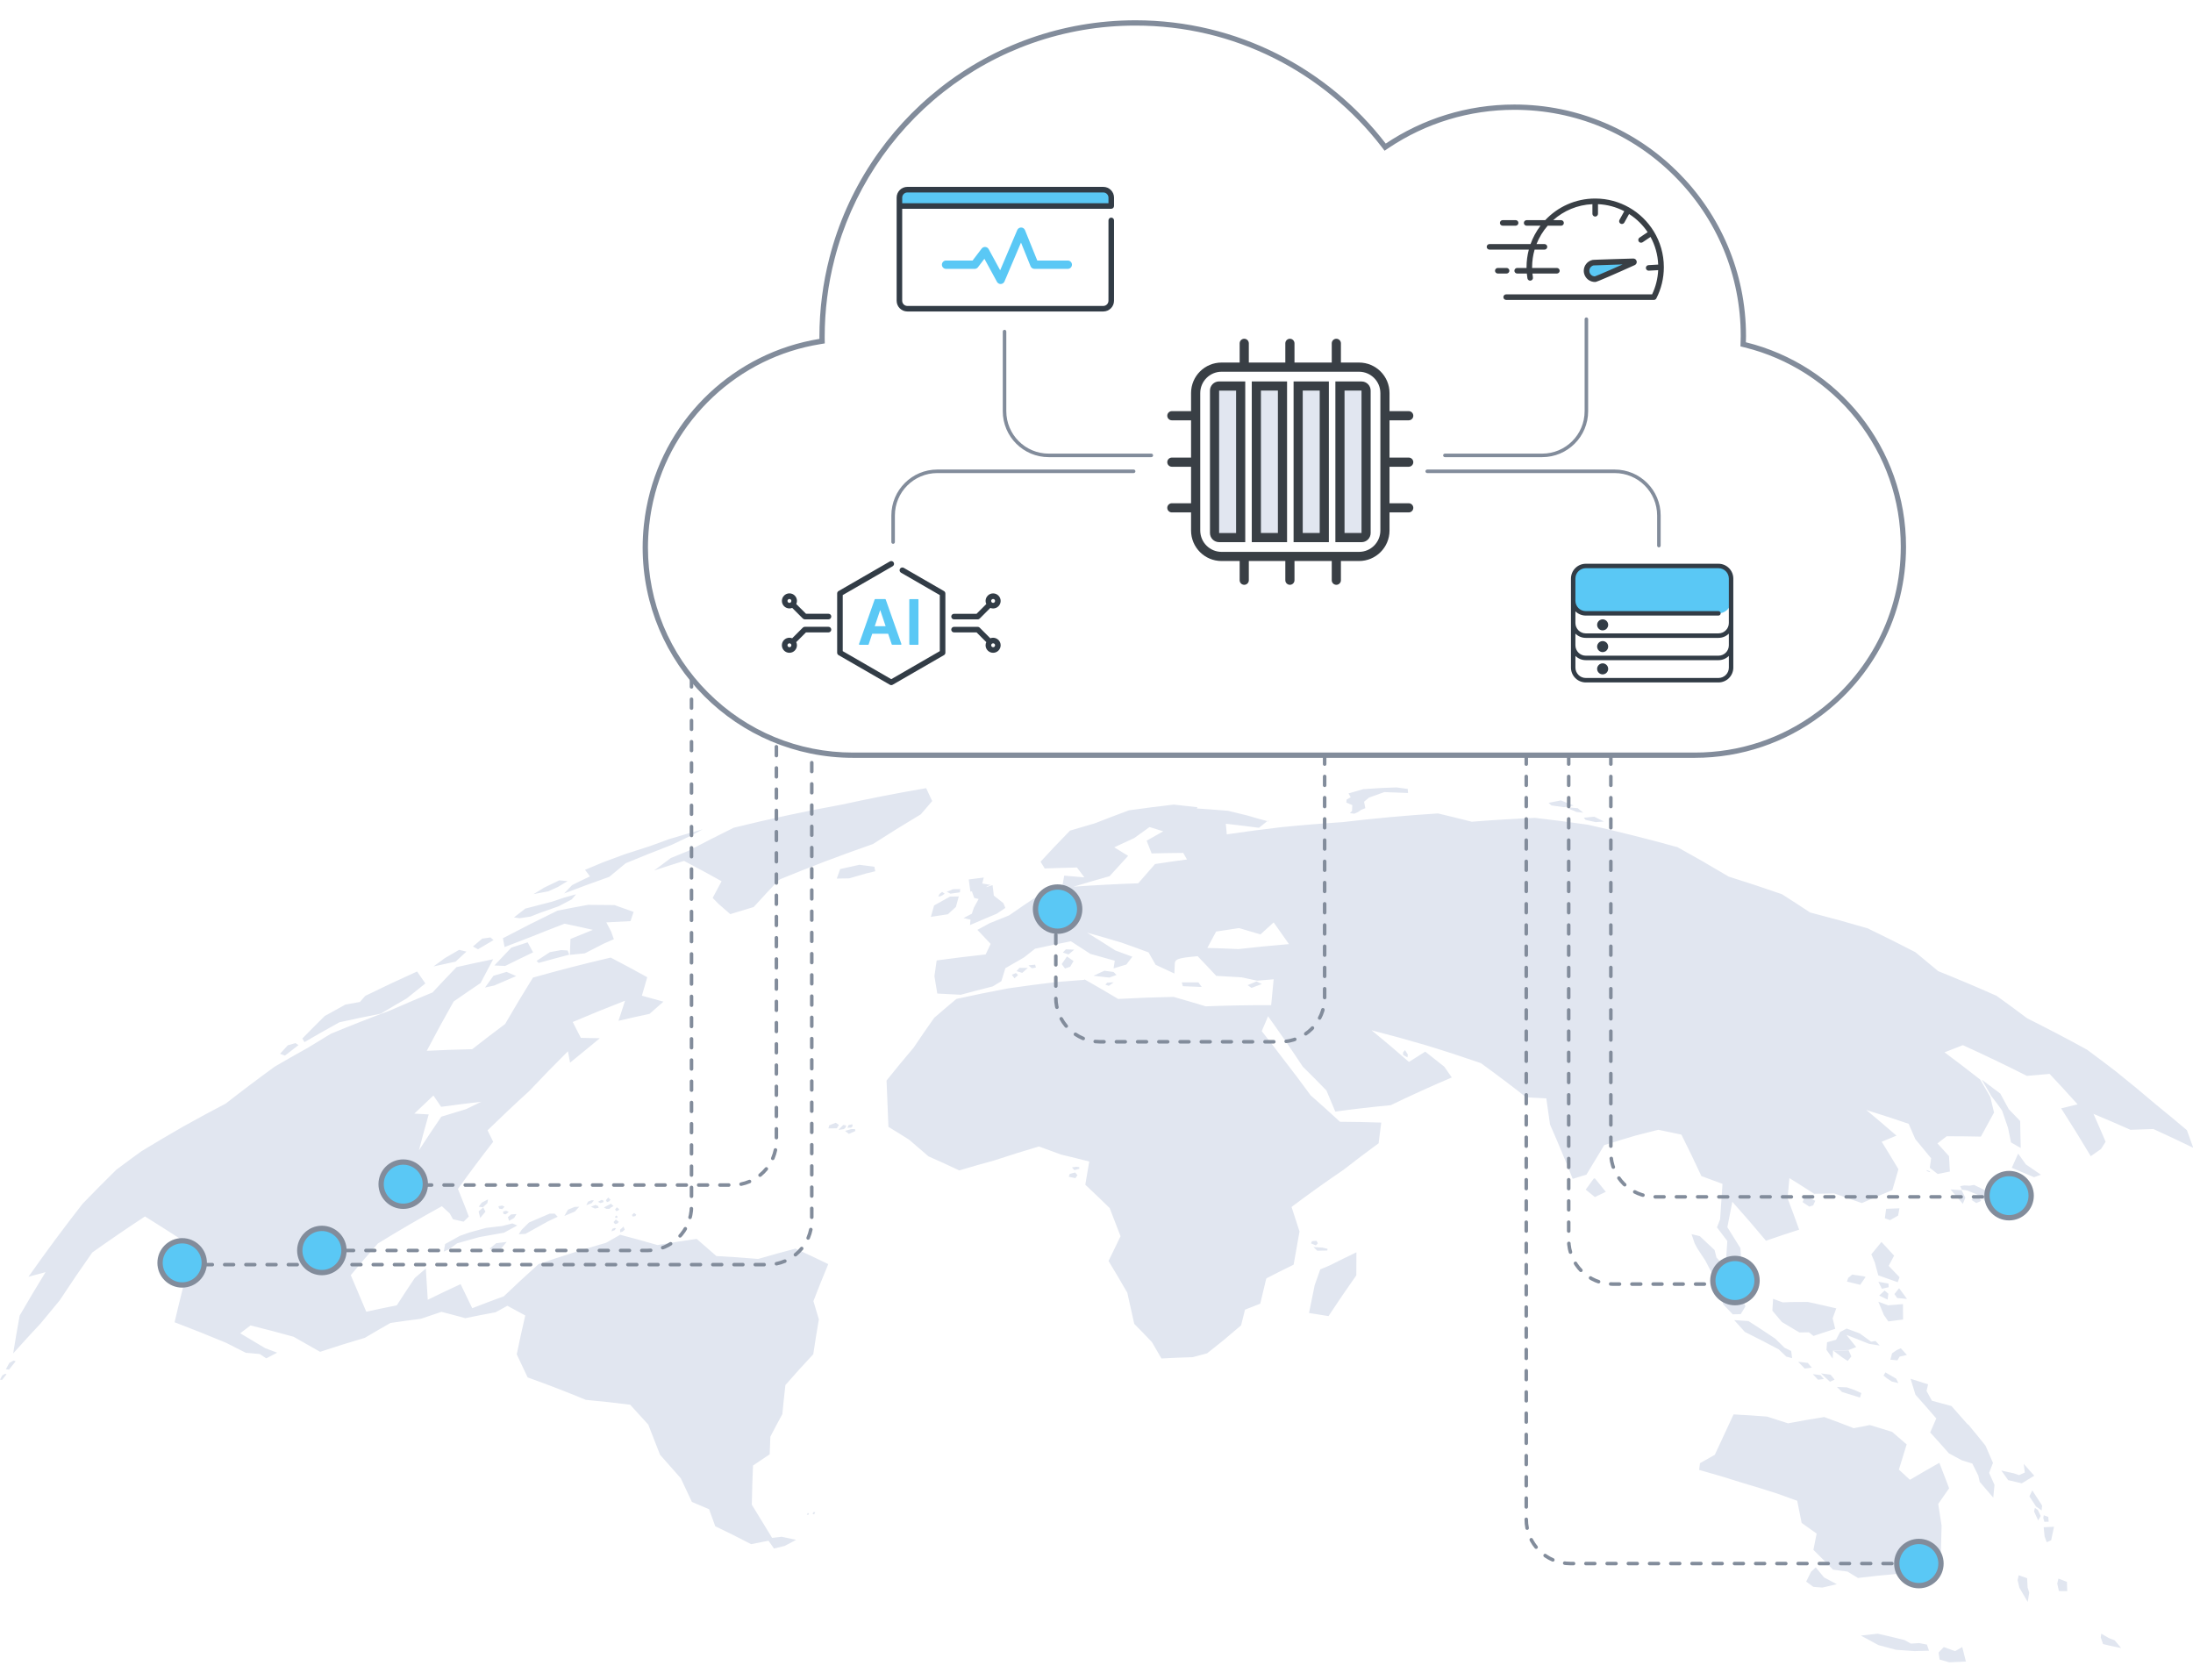 <svg id="eLfA9VS41bx1" xmlns="http://www.w3.org/2000/svg" xmlns:xlink="http://www.w3.org/1999/xlink" viewBox="0 0 1240 950" shape-rendering="geometricPrecision" text-rendering="geometricPrecision">
<style><![CDATA[
#eLfA9VS41bx3 {animation: eLfA9VS41bx3_s_do 3000ms linear infinite normal forwards}@keyframes eLfA9VS41bx3_s_do { 0% {stroke-dashoffset: 48} 100% {stroke-dashoffset: 0}} #eLfA9VS41bx4 {animation: eLfA9VS41bx4_s_do 3000ms linear infinite normal forwards}@keyframes eLfA9VS41bx4_s_do { 0% {stroke-dashoffset: 20} 100% {stroke-dashoffset: 44}} #eLfA9VS41bx5 {animation: eLfA9VS41bx5_s_do 3000ms linear infinite normal forwards}@keyframes eLfA9VS41bx5_s_do { 0% {stroke-dashoffset: 0} 100% {stroke-dashoffset: 48}} #eLfA9VS41bx6 {animation: eLfA9VS41bx6_s_do 3000ms linear infinite normal forwards}@keyframes eLfA9VS41bx6_s_do { 0% {stroke-dashoffset: 0} 100% {stroke-dashoffset: 48}} #eLfA9VS41bx7 {animation: eLfA9VS41bx7_s_do 3000ms linear infinite normal forwards}@keyframes eLfA9VS41bx7_s_do { 0% {stroke-dashoffset: 48} 100% {stroke-dashoffset: 0}} #eLfA9VS41bx8 {animation: eLfA9VS41bx8_s_do 3000ms linear infinite normal forwards}@keyframes eLfA9VS41bx8_s_do { 0% {stroke-dashoffset: 48} 100% {stroke-dashoffset: 0}} #eLfA9VS41bx9 {animation: eLfA9VS41bx9_s_do 3000ms linear infinite normal forwards}@keyframes eLfA9VS41bx9_s_do { 0% {stroke-dashoffset: 48} 100% {stroke-dashoffset: 0}} #eLfA9VS41bx35_ts {animation: eLfA9VS41bx35_ts__ts 3000ms linear infinite normal forwards}@keyframes eLfA9VS41bx35_ts__ts { 0% {transform: translate(729.575px,261.085px) scale(1,1)} 6.667% {transform: translate(729.575px,261.085px) scale(0.7,0.7)} 16.667% {transform: translate(729.575px,261.085px) scale(1,1)} 100% {transform: translate(729.575px,261.085px) scale(1,1)}} #eLfA9VS41bx36 {animation: eLfA9VS41bx36_f_p 3000ms linear infinite normal forwards}@keyframes eLfA9VS41bx36_f_p { 0% {fill: #e1e6f0} 6.667% {fill: #e1e6f0;animation-timing-function: cubic-bezier(0.785,0.135,0.15,0.86)} 33.333% {fill: #00aaeb} 83.333% {fill: #00aaeb} 100% {fill: #e1e6f0}}
]]></style>
<path d="M300.13,529.74c-4.96,1.86-9.9,3.76-14.84,5.71-.31-1.66-.62-3.33-.93-5l.1-.05c10.17-5.36,20.43-10.54,30.77-15.55h.03c5.75-1.15,11.5-2.24,17.25-3.27c4.98,0,9.94.05,14.89.13c3.63,1.27,7.25,2.56,10.85,3.87-.58,1.74-1.16,3.48-1.74,5.21-4.55.2-9.11.44-13.68.71.91,1.75,1.83,3.5,2.74,5.25.5,1.42,1.01,2.84,1.51,4.25-1.9.83-3.81,1.67-5.7,2.51-3.58,1.81-7.14,3.64-10.7,5.49h-.05c-2.8.28-5.61.57-8.42.87.11-3,.23-6,.35-9l.11-.04c4.18-1.73,8.36-3.43,12.56-5.11-5.31-1.21-10.65-2.37-16.01-3.48-6.39,2.44-12.76,4.94-19.12,7.51m173.06-33.02c2.32-.05,4.63-.09,6.95-.12h.03c3.22-.95,6.45-1.88,9.68-2.79c1.69-.41,3.37-.82,5.06-1.22-.16-.85-.32-1.7-.48-2.56-2.82-.38-5.65-.74-8.49-1.1-3.63.79-7.25,1.59-10.87,2.42-.63,1.79-1.26,3.57-1.89,5.36m-169.66,46.5l-.11.07c.39.38.78.76,1.17,1.14c5.71-1.6,11.43-3.14,17.15-4.62l.18-.05c-.31-.79-.61-1.59-.92-2.38-1.21-.07-2.42-.14-3.64-.21-2.13.37-4.26.76-6.39,1.15-2.49,1.62-4.97,3.25-7.44,4.9m-24.4,8.46l-.08.02c-1.6,2.21-3.18,4.42-4.76,6.64c1.73-.39,3.47-.77,5.2-1.14c4.12-1.81,8.24-3.59,12.38-5.34-1.79-.79-3.59-1.58-5.39-2.37-2.45.72-4.9,1.45-7.35,2.19m22.33-13.23c-1.02-1.89-2.04-3.78-3.07-5.67-3.07.98-6.13,1.97-9.19,2.98l-.06.02c-3.22,3.35-6.42,6.71-9.58,10.09c2.02.08,4.04.16,6.06.26h.05c5.2-2.58,10.41-5.12,15.65-7.61l.13-.06m-43.83,5.24c2-1.86,4.01-3.72,6.03-5.57l.11-.11c-1.35-.33-2.7-.65-4.05-.97l-.07-.02c-2.69,1.54-5.38,3.1-8.06,4.67-2.15,1.57-4.3,3.14-6.44,4.72c4.13-.93,8.27-1.84,12.4-2.71l.07-.02m21.47-12.16c-.56-.5-1.11-.99-1.67-1.49l-.03-.03c-1.56.22-3.13.45-4.7.68-1.71,1.45-3.42,2.91-5.13,4.37l-.1.09c.96.52,1.92,1.03,2.88,1.55c2.91-1.74,5.82-3.46,8.74-5.17M168.76,590.89c-.54-.37-1.09-.74-1.63-1.11l-.04-.02c-1.45.4-2.89.8-4.34,1.21-1.48,1.6-2.95,3.2-4.41,4.81.92.35,1.84.7,2.75,1.05c2.55-1.99,5.1-3.96,7.66-5.93M5.26,770.59c-.65,1.18-1.3,2.35-1.95,3.53.59.08,1.19.15,1.78.23c1.24-1.57,2.49-3.13,3.74-4.69-.38-.14-.77-.29-1.15-.43-.81.45-1.62.9-2.42,1.36m-3.97,7.04c-.43.8-.87,1.6-1.3,2.4.4.05.79.1,1.18.14.83-1.07,1.67-2.13,2.5-3.19-.25-.09-.51-.19-.76-.28-.54.31-1.09.62-1.63.93m322.19-277.2c-1.51,1.57-3.01,3.14-4.51,4.71c8.47-3.25,16.98-6.38,25.52-9.39c3.1-2.59,6.22-5.16,9.36-7.72c8.55-3.55,17.15-6.98,25.8-10.3c3.88-1.88,7.77-3.73,11.68-5.57c1.98-1.09,3.97-2.18,5.96-3.26-6.31,1.77-12.61,3.61-18.89,5.5-3.6,1.29-7.2,2.61-10.78,3.94-4.86,1.53-9.7,3.09-14.54,4.69-4.12,1.5-8.22,3.03-12.32,4.58-3.27,1.35-6.54,2.72-9.79,4.11l-.16.07c.93,1.24,1.86,2.47,2.78,3.71l-.11.05c-3.07,1.45-9.09,4.37-9.99,4.87m-8.09,1.08c1.84-1.12,3.69-2.23,5.55-3.34-1.58-.15-3.16-.29-4.74-.43-2.85,1.36-5.69,2.73-8.52,4.11-2,1.22-4,2.44-5.99,3.67c2.77-.53,5.55-1.06,8.32-1.57c1.79-.82,3.59-1.64,5.39-2.45M300.04,518.2c1.74-.69,3.49-1.38,5.23-2.07c3.51-1.26,7.03-2.51,10.56-3.73h.02c2.47-1.33,4.96-2.63,7.44-3.93.81-.95,1.62-1.9,2.43-2.85-2.17.59-4.34,1.18-6.52,1.79-2.33.77-4.66,1.56-6.98,2.35-5.04,1.27-10.09,2.58-15.13,3.93h-.05c-2.15,1.67-4.29,3.33-6.43,5c1.08.15,2.15.3,3.23.45c2.07-.32,4.13-.63,6.19-.94M292.5,692.86c-.92-.38-1.85-.77-2.77-1.15h-.03c-1.94.47-3.89.97-5.83,1.47-2.98.33-5.96.67-8.95,1.03-3.17.85-6.35,1.73-9.52,2.62-1.81.63-3.62,1.27-5.43,1.91-2.77,1.52-5.54,3.06-8.3,4.62-.25,1.42-.5,2.84-.75,4.27c1.05-.47,2.09-.95,3.14-1.42h.02c1.45-1.1,2.91-2.19,4.37-3.27c4.21-1.21,8.41-2.39,12.62-3.52c4.66-.87,9.3-1.7,13.95-2.49c2.49-1.37,4.98-2.73,7.48-4.08m17.32-2.32c1.83-.87,3.66-1.74,5.5-2.6-.56-.58-1.11-1.16-1.67-1.74l-.02-.02c-.94,0-1.89,0-2.83,0h-.03c-3.88,1.63-7.75,3.3-11.61,4.99h-.03c-1.38,1.36-2.76,2.72-4.13,4.07-.56.85-1.13,1.7-1.69,2.56c1.25-.06,2.51-.13,3.76-.18c4.23-2.39,8.49-4.75,12.76-7.07m-38.31-1.97c.98-1.17,1.96-2.34,2.95-3.51-.41-.79-.82-1.58-1.24-2.38-.88.74-1.76,1.49-2.63,2.23.31,1.22.61,2.43.92,3.65m4.04-8.31c.12-.71.25-1.42.37-2.14-1.18.61-2.36,1.22-3.54,1.83-.57.77-1.14,1.54-1.71,2.31.79.1,1.59.21,2.38.31.83-.77,1.67-1.55,2.5-2.32m6.23,1.76c.16.45.32.9.48,1.35.58.09,1.15.17,1.73.26.43-.45.86-.9,1.29-1.34-.47-.23-.93-.45-1.4-.68-.7.14-1.4.27-2.09.41m2.63,2.94c.08.47.15.93.23,1.4.43.06.85.13,1.28.19.57-.43,1.13-.85,1.7-1.28-.46-.22-.92-.45-1.38-.67-.61.12-1.22.24-1.83.35m6.26,3.67c.45-.74.91-1.48,1.37-2.21-1.02.07-2.05.15-3.07.23-.61.51-1.22,1.01-1.82,1.52.22.69.44,1.39.66,2.08.95-.54,1.91-1.08,2.87-1.62m-11.8,18.67c1.24-.16,2.47-.32,3.71-.48c1.29-1.55,2.59-3.09,3.89-4.63-1.98.23-3.97.47-5.95.72-1.23,1.02-2.46,2.05-3.69,3.07.68.44,1.37.87,2.05,1.31m42.23-23.31c-.69,1.18-1.37,2.36-2.05,3.54c1.95-.83,3.9-1.65,5.85-2.47l.04-.02c.85-.91,1.69-1.82,2.54-2.72-.87.03-1.74.06-2.61.09h-.03c-1.25.52-2.49,1.05-3.74,1.57m27.16,10.5c-.3-.04-.59-.09-.89-.13-.4.15-.8.3-1.2.46-.18.49-.35.97-.53,1.45.63-.24,1.25-.47,1.88-.71.25-.36.49-.71.74-1.07m4.95.76c-.24-.57-.47-1.13-.71-1.7-.64.58-1.28,1.17-1.92,1.76.01.48.03.96.04,1.45.46-.13.92-.26,1.38-.39.41-.37.81-.74,1.22-1.12m-18.83-16.59c-.65.26-1.31.52-1.96.78-.33.68-.65,1.36-.98,2.04c1.02-.41,2.04-.81,3.06-1.22.42-.51.85-1.03,1.27-1.54-.46-.02-.93-.04-1.39-.06m4.08,4.24c-.11-.32-.22-.65-.32-.97-.49-.22-.97-.43-1.46-.64-.88.35-1.75.69-2.62,1.04.76.34,1.52.67,2.29,1.01.71-.15,1.42-.29,2.12-.44m2.65-4.04c-.31-.15-.62-.29-.93-.44-.72.37-1.45.74-2.17,1.12.49.23.98.47,1.47.71.56-.18,1.12-.37,1.67-.55-.02-.28-.03-.56-.05-.83m4.04-.53c-.44-.41-.88-.82-1.32-1.23-.42.5-.84,1-1.26,1.5.19.37.37.74.56,1.1.41-.14.82-.29,1.23-.43.26-.32.53-.63.79-.95m4.95,5.4c-.45-.36-.9-.72-1.35-1.08-.35.4-.69.8-1.03,1.2.21.31.41.63.62.94.37-.11.74-.21,1.12-.32.21-.25.43-.5.64-.75m7.57,4.15c.53-.09,1.07-.19,1.6-.28.13-.28.27-.56.4-.84-.4-.31-.8-.62-1.2-.93-.4.36-.8.73-1.2,1.1.13.32.26.63.39.95m-9.57.84c.26-.07.51-.14.77-.21.14-.17.28-.33.43-.5-.32-.25-.64-.49-.96-.74-.23.27-.46.53-.69.8.15.22.3.43.46.65m.97,3.06c.26-.3.51-.6.77-.91-.57-.44-1.14-.88-1.72-1.32-.42.49-.83.97-1.25,1.46.27.38.54.77.81,1.15.46-.13.93-.26,1.39-.38m-3.81-8.94c.52-.29,1.05-.58,1.57-.87-.48-.45-.96-.9-1.44-1.35-1.34.71-2.68,1.42-4.02,2.13.48.25.96.5,1.45.76.58,0,1.16,0,1.74,0c.24-.22.47-.45.71-.67M459.4,855.74c.29.17.59.34.88.51.22-.42.44-.84.67-1.26-.29-.04-.57-.08-.86-.12-.23.29-.46.58-.68.87m-3.21.45c.24.13.47.27.71.4.18-.34.36-.68.53-1.02-.23-.03-.46-.06-.69-.09-.18.24-.37.47-.55.71M766.96,708.03c-5.01,2.39-9.97,4.83-14.88,7.31-1.85.78-3.69,1.56-5.53,2.35l-.04.02c-1.06,2.95-2.1,5.91-3.14,8.87-1.08,5.23-2.15,10.45-3.2,15.68l-.02.09c3.66.55,7.32,1.13,10.97,1.73h.08c5.09-7.73,10.33-15.41,15.71-23.04v-.02c.03-4.27.04-8.55.05-12.83v-.17m-294.4-73.25c-1.23.49-2.46.98-3.68,1.47-.16.57-.31,1.14-.47,1.71c1.58-.01,3.15-.02,4.73-.02.41-.64.81-1.27,1.22-1.9-.6-.42-1.2-.83-1.8-1.25m5.59,2.65c.1-.37.2-.74.3-1.12-.55-.09-1.1-.19-1.64-.28-.71.71-1.42,1.41-2.13,2.12-.17.22-.34.44-.51.66.99-.15,1.98-.29,2.97-.43.34-.32.67-.63,1.01-.95m-.34,1.96c.73.56,1.46,1.13,2.19,1.69c1.22-.55,2.44-1.09,3.67-1.64-.09-.37-.17-.74-.26-1.11-.71.01-1.43.03-2.14.04-1.15.34-2.3.67-3.45,1.02m130.87,20.28c-.87.12-1.73.24-2.6.36.46.51.93,1.03,1.39,1.54.94-.27,1.88-.54,2.82-.81-.02-.29-.05-.58-.07-.87-.51-.07-1.02-.15-1.53-.22h-.02m136.19,47.46c1.88-.05,3.77-.09,5.65-.12.03-.32.06-.64.1-.95-.98-.23-1.96-.46-2.95-.69-1.67-.1-3.34-.2-5.01-.3.73.67,1.45,1.35,2.17,2.03l.04.04m-263.63-69.6c.3-.26.59-.52.89-.79-.09-.38-.18-.76-.27-1.14-.68.16-1.35.32-2.03.48-.23.5-.45,1-.67,1.5.7-.02,1.39-.04,2.09-.05m123.67,26.15l-.06.02c-.19.53-.37,1.07-.56,1.6c1.25.26,2.5.52,3.74.79.39-.55.78-1.1,1.18-1.66-.43-.51-.86-1.02-1.3-1.54-1,.26-2,.52-3,.78m139.1,40.45c.38-.39.76-.79,1.14-1.18-.26-.48-.52-.95-.79-1.43-.81.07-1.61.14-2.42.21h-.06c-.22.41-.44.82-.66,1.22.9.38,1.8.75,2.7,1.13l.09.04M629.67,549.57l-.03-.03c-1.74-.24-3.48-.48-5.22-.71-2.05.95-4.1,1.9-6.14,2.86c2.98.32,5.96.66,8.93,1.01h.05c1.35-.49,2.69-.99,4.04-1.48-.54-.55-1.09-1.1-1.64-1.65m-27.47-1.99c.96-.34,1.92-.67,2.88-1l.05-.02c.63-1.07,1.26-2.14,1.89-3.21-1.23-.86-2.47-1.72-3.72-2.57-1,1.43-1.99,2.87-2.98,4.3.63.83,1.25,1.67,1.87,2.5m22.83,9.1c.64.24,1.27.47,1.91.71.93-.67,1.85-1.33,2.78-2-1.21.06-2.43.13-3.64.19-.35.36-.7.73-1.05,1.09m-17.6-19.74c-1.58-.07-3.16-.14-4.74-.2-.57.61-1.14,1.22-1.71,1.82c1.07.36,2.15.72,3.22,1.08c1.07-.9,2.15-1.81,3.23-2.71m-26.27,10.34c-1.57-.03-3.13-.05-4.7-.07-.55.62-1.1,1.25-1.64,1.87c1.08.33,2.15.66,3.22.99c1.04-.93,2.08-1.87,3.12-2.8m-9.05,3.85c.51.67,1.02,1.34,1.53,2.01.68-.6,1.35-1.21,2.03-1.81-.4-.39-.8-.78-1.2-1.17-.79.32-1.58.65-2.36.98m13.19-5.72c-1.25.14-2.5.28-3.75.43.64.54,1.27,1.08,1.9,1.62.77-.14,1.54-.29,2.31-.43-.15-.54-.31-1.08-.46-1.62m94.18,12.6c-.62-.86-1.23-1.72-1.85-2.58-3.14,0-6.28,0-9.41.03.2.71.4,1.42.61,2.14c3.48.12,6.96.25,10.43.41h.23M528.16,511.93c-.6,2.11-1.2,4.22-1.8,6.33l-.03.12c3.22-.51,6.43-1,9.65-1.48c1.5-1.39,3.01-2.78,4.52-4.16.53-1.97,1.07-3.94,1.62-5.92-1.65.02-3.3.05-4.94.08-3,1.65-5.99,3.32-8.97,5l-.04.03m14.56-7.41c.07-.61.15-1.22.22-1.84-1.35.02-2.71.04-4.06.06-1.17.48-2.34.96-3.51,1.44.68.36,1.36.73,2.03,1.09c1.77-.26,3.55-.51,5.32-.75m-8.58.75c-.49-.34-.97-.69-1.46-1.03-.5.42-1,.83-1.49,1.25-.23.47-.47.94-.7,1.41.4-.06.79-.12,1.19-.18.4-.19.81-.37,1.21-.56.42-.3.83-.59,1.25-.89m33.17,5.34c-1.79-1.43-3.58-2.85-5.39-4.26-.24-1.97-.47-3.95-.71-5.92-1.21.39-2.42.77-3.63,1.16l.12-.13c.26-.25.52-.4.82-.54.18-.06.35-.13.51-.18h-.02l.09-.03c.18-.06.91-.42,1.09-.39l-4.84-.8c.3-1.13.6-2.26.9-3.38-2.84.35-5.67.71-8.51,1.09.31,2.29.61,4.57.92,6.86l.98-.15.03.24-.07.02c.41,1.15.82,2.31,1.23,3.46.84.21,1.67.42,2.51.62-.91,1.64-1.81,3.28-2.71,4.92-.38,1.13-.76,2.25-1.13,3.38-1.58.83-3.16,1.65-4.73,2.49c1.33.29,2.65.58,3.97.87-.09,1.02-.19,2.04-.28,3.07c5.02-2.18,10.07-4.33,15.15-6.43c1.6-1.09,3.21-2.18,4.83-3.26-.38-.9-.75-1.81-1.13-2.71m146.11,45.74c-.99-.49-1.98-.98-2.97-1.47-1.64.68-3.27,1.37-4.9,2.05l-.13.06c.71.5,1.42,1,2.13,1.5l.08.05c1.93-.74,3.86-1.47,5.8-2.19m305.77,123.3c1.27.84,2.54,1.69,3.81,2.55.73-.23,1.47-.47,2.2-.7.39-.87.79-1.74,1.18-2.61-1.91-.86-3.81-1.71-5.72-2.56-.49,1.11-.98,2.21-1.47,3.32m71.96-17.43c-.56-.22-1.11-.44-1.67-.66l-.19.24c.19.15.38.3.57.45.51.18,1.02.36,1.53.54-.08-.19-.16-.38-.24-.57m44.24-24.5c.56,2.7,1.12,5.41,1.66,8.11v.06c1.85,1.05,3.68,2.1,5.52,3.17-.06-2.93-.14-5.85-.22-8.78-.03-2.16-.06-4.31-.1-6.47-2.14-2.24-4.3-4.48-6.46-6.7-1.57-2.94-3.16-5.87-4.77-8.8l-.02-.03c-3.47-2.65-6.97-5.28-10.48-7.89c1.83,3.1,3.64,6.21,5.43,9.32c1.31,1.67,5.9,7.75,6.1,8.27c1.14,3.25,2.25,6.5,3.35,9.75m-68.88,45.72h-.07c-.24,1.77-.48,3.53-.72,5.29v.09c.98.33,1.98.66,2.97.99c1.49-.85,2.99-1.69,4.49-2.53h.03c.25-1.39.51-2.76.76-4.14-2.49.09-4.98.18-7.46.29M884.31,456.37h.04c1.82-.31,3.64-.62,5.47-.92-2.41-.98-4.83-1.94-7.26-2.9-2.32.44-4.63.9-6.94,1.36.53.49,1.06.97,1.59,1.46c2.37.32,4.74.66,7.1,1m3.18,1.06c1.31.54,2.63,1.08,3.94,1.62h.04c1.25.15,2.5.29,3.75.43-1.02-.83-2.03-1.66-3.05-2.49l-.05-.04c-1.63-.16-3.27-.31-4.9-.45.09.31.19.62.28.93m14.74,7.39c1.56-.12,3.11-.24,4.67-.35-1.79-.9-3.59-1.8-5.39-2.7l-.07-.03c-1.98.19-3.96.39-5.94.59.35.41.7.82,1.04,1.23c1.89.41,3.79.83,5.68,1.25m240.78,217.74c.65-1.83,1.31-3.67,1.96-5.5.42-1.61.84-3.21,1.26-4.82-.55-1.61-1.11-3.22-1.68-4.82l-.02-.06c-1.98-.95-3.96-1.9-5.95-2.84.19,2.9.36,5.81.53,8.71-2.73.61-5.46,1.23-8.17,1.86-1.95-.29-3.9-.58-5.84-.86-2.96-1.44-5.93-2.86-8.9-4.27l-.06-.03c-.81.15-1.63.31-2.44.46-1.02-.05-2.04-.11-3.05-.16-.77.13-1.54.26-2.31.39.31.67.63,1.33.94,2c1.01.15,2.02.31,3.03.47c2.71,1.09,5.41,2.2,8.11,3.32c1.35,1.83,2.7,3.67,4.04,5.5c2.38-.02,4.76-.02,7.15-.02c1.79,1.06,3.58,2.12,5.36,3.19c2.01-.85,4.02-1.7,6.04-2.54m-22.83-3.54l.07-.03c-.73-1.03-1.47-2.05-2.21-3.08-1.12.82-2.24,1.64-3.36,2.46.93.62,1.87,1.24,2.8,1.86.9-.4,1.79-.81,2.69-1.21m-8.91-1.78v-.03c-.7-1.45-1.41-2.9-2.13-4.35-.1.02-.2.03-.3.05-2-.14-3.99-.28-5.98-.4c2.35,2.71,4.68,5.42,6.99,8.15.47-1.14.95-2.28,1.42-3.42M764.45,458.54c-.4.39-.8.78-1.2,1.16.83.12,1.65.23,2.48.35.74-.33,1.47-.65,2.21-.98.56-.39,1.13-.79,1.69-1.18.78-.33,1.57-.65,2.36-.98-.24-1.2-.48-2.4-.72-3.61.93-.78,1.86-1.57,2.79-2.35c2.88-1.05,5.77-2.09,8.67-3.12c4.42.14,8.84.31,13.27.51h.15c-.06-.76-.12-1.53-.18-2.3-2.13-.29-4.27-.57-6.41-.85-2.87.1-5.74.21-8.61.33-3.36.2-6.73.42-10.08.65-2.77.78-5.52,1.57-8.28,2.38l-.1.03c.41.72.82,1.44,1.22,2.16-.77.45-1.55.89-2.32,1.34-.05.56-.1,1.12-.14,1.67c1.13.49,2.26.98,3.39,1.47-.06,1.1-.12,2.2-.19,3.31m385.66,207.05c1.3-.47,2.6-.94,3.9-1.41-2.84-1.97-5.68-3.92-8.54-5.85-1.44-2.03-2.89-4.06-4.34-6.09-1.19,2.65-2.38,5.3-3.58,7.94l-.04.09c4.21,1.74,8.41,3.51,12.6,5.31M986.93,738.55l.02-.03c-1.3-2.79-2.61-5.58-3.94-8.36-1.49-3.58-3.01-7.16-4.56-10.74-2.6-2.81-5.23-5.61-7.88-8.39-.37-1.43-.74-2.86-1.11-4.29-2.74-2.62-5.51-5.23-8.31-7.82l-.03-.03c-1.56-.38-3.12-.75-4.68-1.12.59,1.72,1.18,3.44,1.76,5.17.49.94.99,1.88,1.48,2.82c1.56,2.34,3.1,4.68,4.62,7.03c2.15,4.04,4.25,8.08,6.31,12.13c1.31,4.19,2.57,8.37,3.8,12.56c1.77,1.85,3.53,3.71,5.28,5.57l.05.05c1.51-.05,3.02-.09,4.53-.13.89-1.47,1.78-2.94,2.67-4.41m50.76,12.72c-.48-1.97-.97-3.95-1.47-5.92.67-1.84,1.34-3.69,2.01-5.53l.04-.11c-5.37-1.27-10.74-2.48-16.1-3.63-3.08,0-6.16.02-9.23.06-1.65.06-3.3.12-4.95.19-1.76-.66-3.53-1.32-5.3-1.96l-.14-.05c-.13,2.24-.26,4.47-.41,6.71c1.82,2.13,3.63,4.28,5.43,6.42c3.28,1.93,6.55,3.88,9.81,5.86l.04.02c1.79-.04,3.59-.06,5.39-.08.83.67,1.67,1.33,2.5,2l.07.05c1.7-.57,3.41-1.13,5.11-1.69c2.37-.78,4.75-1.56,7.13-2.32l.06-.02m9.09,15.63l.03-.03c-.52-1.15-1.05-2.3-1.58-3.45-2.83.09-5.65.2-8.47.32c1.7,1.27,3.4,2.54,5.09,3.82.97.63,1.94,1.26,2.91,1.89.67-.85,1.35-1.7,2.03-2.55m16.04-6.18c-.77-.85-1.55-1.71-2.33-2.56-.85.13-1.69.26-2.54.39-2.12-1.57-4.24-3.12-6.37-4.67h-.02c-2.47-.94-4.94-1.85-7.41-2.75-1.24.65-2.48,1.3-3.72,1.96-.76,1.46-1.52,2.91-2.28,4.37-1.68.47-3.36.94-5.03,1.42h-.05c-.11,1.43-.21,2.84-.33,4.25v.03c1.18,1.65,2.36,3.3,3.52,4.96.06-1.51.12-3.02.17-4.53c2.93-.13,5.87-.24,8.81-.34c1.43-.55,2.87-1.1,4.31-1.65-1.84-2.31-3.69-4.62-5.56-6.91c4.27,1.64,8.53,3.32,12.78,5.05c2.02.32,4.03.65,6.05.99m10.03,8.36c.4-.69.8-1.39,1.21-2.08c1.38-.33,2.77-.66,4.15-.99-1.12-1.23-2.24-2.46-3.36-3.68l-.08-.09c-.8.36-1.59.72-2.39,1.09-.85.59-1.69,1.18-2.54,1.77h-.02c-.32,1.21-.64,2.41-.96,3.6c1.33.12,2.66.25,4,.38m-3.18,11.98l.03.02c1.23.29,2.46.58,3.69.88-.43-.85-.87-1.7-1.3-2.55-2.01-1.18-4.03-2.36-6.05-3.52-.35.61-.7,1.22-1.05,1.83.67.53,1.34,1.07,2.01,1.6.89.58,1.79,1.16,2.68,1.74m-28.11,5.93c3.34,1.01,6.67,2.04,10.01,3.11l.1.03c.25-.81.5-1.63.74-2.44l.03-.08c-1.18-.54-2.36-1.08-3.54-1.61-1.53-.55-3.07-1.09-4.6-1.63-1.9-.09-3.8-.17-5.69-.25.98.95,1.95,1.9,2.92,2.86l.03.03m-6.86-5.83c.87-.41,1.74-.81,2.6-1.22-.74-.9-1.48-1.81-2.23-2.71l-.04-.05c-1.81-.25-3.62-.5-5.43-.73c1.68,1.54,3.36,3.09,5.02,4.64l.07.07m-18.01-11.28c1.23,1.25,2.46,2.51,3.69,3.77l.05.06c1.33-.17,2.67-.34,4.01-.51-.75-.88-1.5-1.76-2.25-2.64l-.04-.05c-1.82-.22-3.64-.43-5.46-.63m8.28,6.99c1,1.04,2,2.09,2.99,3.14c1.09-.13,2.17-.25,3.26-.38-.6-.72-1.19-1.43-1.79-2.15l-.04-.05c-1.48-.19-2.95-.38-4.42-.57m-15.01-9.94l.03.03c1.1.29,2.21.58,3.31.87-.18-1.35-.36-2.7-.55-4.05-1.25-.62-2.5-1.23-3.75-1.84-1.74-1.72-3.49-3.42-5.25-5.13-5-3.37-10.04-6.68-15.13-9.93l-.04-.02c-2.69-.19-5.37-.37-8.05-.54c2.03,2.22,4.04,4.44,6.03,6.68c6.44,3.2,12.84,6.5,19.19,9.88c1.41,1.34,2.82,2.69,4.21,4.05m55.15-23.6c.87,1.25,1.73,2.49,2.6,3.74c2.77-.37,5.54-.73,8.33-1.08-.01-2.86-.04-5.72-.08-8.58v-.14c-2.81.22-5.62.45-8.41.7-1.83-.69-3.67-1.38-5.5-2.05c1.04,2.47,2.07,4.93,3.08,7.4m-17.88-22.74c-.74.63-1.48,1.27-2.22,1.9h-.01c-.24.69-.48,1.37-.73,2.06c2.5.6,5.01,1.21,7.51,1.83.98-1.43,1.96-2.86,2.94-4.29l.14-.23c-.1.02-.21.04-.31.07-.2-.02-.4-.06-.52-.09l.12-.03c.16-.04.32-.07.48-.11-2.45-.38-4.9-.75-7.35-1.1h-.05M901.13,666.37c-1.5,2.05-2.99,4.1-4.48,6.16l-.04.05c1.73,1.4,3.45,2.8,5.17,4.21c2.03-.98,4.07-1.95,6.12-2.92l.08-.04c-2.05-2.56-4.12-5.11-6.22-7.65-.21.06-.42.13-.63.19m162.72,35.8c-1.92,2.32-3.83,4.65-5.73,6.98l-.02.03c.66,1.52,1.31,3.04,1.96,4.56.66,2.43,1.31,4.87,1.95,7.3c3.67,1.27,7.35,2.57,11.02,3.9.33-.93.67-1.85,1-2.78l.02-.05c-2.03-2.15-4.08-4.28-6.14-6.41c1.02-1.93,2.05-3.86,3.07-5.79-2.31-2.55-4.65-5.08-7-7.6l-.12-.13m7.3,29.44c.51.75,1.02,1.49,1.53,2.24c1.8.16,3.6.33,5.4.5l.18.02c-1.48-2.03-2.96-4.05-4.46-6.07-.87,1.09-1.75,2.19-2.62,3.28l-.03.04m-3.37-5.93c-1.9-.34-3.8-.67-5.7-1c.67,1.32,1.33,2.63,1.99,3.95c1.27-.3,2.54-.59,3.82-.88-.04-.69-.07-1.38-.11-2.07m-2.19,3.94c-1.02.95-2.03,1.89-3.05,2.84c1.58.76,3.15,1.52,4.73,2.28.16-1.11.31-2.22.46-3.33-.71-.6-1.43-1.2-2.14-1.8m47.11,75.84c-3.06-3.53-6.15-7.03-9.28-10.5l-.03-.04c-3.67-1.02-7.34-2.01-11.01-2.97-1.02-1.85-2.05-3.7-3.08-5.55.29-1.21.58-2.42.86-3.63l.02-.1c-3.25-1.06-6.49-2.09-9.74-3.1l-.16-.05c.94,3,1.86,6,2.76,9c3.99,4.44,7.91,8.92,11.78,13.44-1.15,2.64-2.3,5.27-3.45,7.9c3.5,3.83,6.96,7.7,10.38,11.59l.03.13c2.51,1.33,5.01,2.68,7.51,4.05c1.97.6,3.94,1.21,5.91,1.83c1.14,2.27,2.26,4.53,3.38,6.8.27,1.18.54,2.35.81,3.53v.03c2.58,2.95,5.13,5.92,7.65,8.91.24-2.4.48-4.8.7-7.21-1-2.27-2.02-4.53-3.04-6.79.73-1.88,1.46-3.76,2.18-5.64v-.03c-1.37-3.23-2.78-6.46-4.21-9.69-3.24-4.06-6.52-8.09-9.85-12.09l-.11.17m-85.97,80.8l-.08-.09c-.88.82-1.75,1.63-2.63,2.45v0c-.91,1.84-1.82,3.68-2.74,5.51l-.03.07c1.35.98,2.69,1.97,4.03,2.96l.03.02c1.69.13,3.39.26,5.09.4c2.64-.63,5.28-1.25,7.94-1.85l.22-.05c-2.41-1.3-4.82-2.59-7.24-3.86-1.52-1.86-3.05-3.71-4.59-5.56m82.77,44.92c-1.35.78-2.69,1.56-4.04,2.34-2.12-.78-4.23-1.54-6.35-2.29l-.06-.02c-.97,1.02-1.94,2.03-2.91,3.05l-.03.03c.2,1.33.39,2.65.58,3.98c1.81.51,3.63,1.03,5.44,1.57c3.1-.17,6.2-.31,9.32-.43h.1c-.66-2.69-1.33-5.38-2.02-8.07l-.04-.15m-24.34-2.21c-1.57.09-3.13.18-4.69.28-1.22-.68-2.43-1.35-3.65-2.02-5.05-1.27-10.08-2.46-15.11-3.59-3.19.33-6.37.69-9.54,1.07c3.32,1.76,6.63,3.55,9.94,5.38c3.3.85,6.6,1.73,9.9,2.65c3.49.22,6.99.47,10.51.76c2.72-.09,5.45-.17,8.19-.22-.4-1.16-.8-2.32-1.2-3.48-1.45-.28-2.9-.56-4.34-.83m57.99-90.35h.04c2.3-1.41,4.61-2.83,6.93-4.24l.08-.05c-1.97-2.24-3.94-4.47-5.94-6.69.21,1.63.42,3.26.62,4.89-1.09.49-2.17.98-3.26,1.47-.98-.34-1.96-.68-2.94-1.02-2.37-.53-4.73-1.05-7.09-1.56c1.3,1.8,2.59,3.6,3.87,5.4c2.56.58,5.13,1.19,7.69,1.8m8.01,13.03l.02.03c1.07.76,2.14,1.52,3.21,2.29.08-.93.16-1.85.24-2.78v-.03c-1.78-2.79-3.58-5.57-5.4-8.33l-.12-.19c-.55,1.12-1.09,2.24-1.64,3.36c1.24,1.88,2.48,3.77,3.71,5.66m4.37,11.8c.17,1.74.34,3.47.5,5.21.41,1.09.82,2.18,1.23,3.27.82-.37,1.63-.73,2.45-1.09h.03c.55-2.56,1.1-5.11,1.63-7.67-1.93.08-3.85.18-5.77.28h-.08m-3.3-9.8c-.56-.37-1.12-.74-1.68-1.11-.15.65-.31,1.3-.46,1.95v.03c.78,1.69,1.56,3.38,2.33,5.07.47-.82.94-1.64,1.41-2.46l.02-.03c-.53-1.14-1.06-2.27-1.6-3.4l-.02-.04m3.68,6.71c.79-.02,1.58-.04,2.37-.05h.08c-.08-.91-.16-1.82-.25-2.73-.81-.28-1.62-.57-2.43-.85l-.1-.04c-.09.49-.18.98-.28,1.46.2.73.41,1.47.61,2.2m8.07,32.16l-.1-.04c-.22.94-.45,1.88-.68,2.82.32,1.41.63,2.83.94,4.24c1.54,0,3.09.02,4.64.04h.08c-.06-1.74-.12-3.49-.19-5.24-1.57-.61-3.13-1.22-4.7-1.82m-22.55-1.92c-.21.94-.42,1.88-.63,2.81.34,1.42.68,2.83,1.01,4.25c1.58,2.67,3.15,5.35,4.7,8.03.29-1.75.58-3.5.86-5.26-.31-.98-.61-1.96-.92-2.93-.08-1.74-.17-3.49-.26-5.23-1.55-.55-3.11-1.09-4.66-1.63l-.1-.03m54.29,36.8c-1.08-.42-2.15-.84-3.23-1.26-1.46-.85-2.93-1.69-4.4-2.53-.09.71-.18,1.43-.27,2.14.43,1.24.86,2.49,1.28,3.73c1.38.33,2.77.66,4.16,1c2.03.41,4.06.83,6.09,1.26-1.2-1.45-2.41-2.89-3.62-4.32l-.03-.03M717.39,464.11v0l-.22-.13v0c0,0,0,0,0,0-.13.08-.34.21-.62.37v0c0,0,.22.13.22.13.21-.12.41-.25.62-.37M440.56,497.33l.26.16.25-.14-.17-.16c17.3-7.13,34.86-13.79,52.65-19.97c8.91-5.74,17.95-11.35,27.13-16.84c2.11-2.49,4.24-4.97,6.38-7.45l.03-.03c-1.13-2.41-2.26-4.81-3.39-7.22l-.03-.07c-15.83,2.7-31.6,5.77-47.29,9.21-20.58,3.74-41.09,8.12-61.48,13.15h-.03c-8.67,4.27-17.25,8.64-25.76,13.13-3.27,1.32-6.54,2.65-9.8,4-3.17,2.34-6.32,4.69-9.45,7.05c5.63-1.86,11.26-3.66,16.92-5.42c7.15,3.75,14.23,7.58,21.22,11.49-1.7,3.13-3.37,6.27-5.03,9.41l-.02.04c1.11,1.12,2.23,2.25,3.33,3.38c2.2,1.9,4.39,3.81,6.57,5.73l.05.05c4.39-1.37,8.78-2.7,13.19-4.01l.06-.02c4.72-5.19,9.51-10.34,14.38-15.45h.03m655.37,352.94c2.05-2.96,4.11-5.92,6.16-8.87-1.77-4.75-3.59-9.49-5.46-14.23l-.06-.15c-5.6,3.15-11.15,6.35-16.65,9.61-2.07-1.94-4.14-3.86-6.23-5.77c1.48-4.72,2.93-9.45,4.37-14.19l.02-.06c-2.72-2.38-5.46-4.74-8.22-7.08l-.03-.02c-4.18-1.32-8.36-2.6-12.54-3.84h-.03c-3.04.57-6.07,1.17-9.09,1.78-5.55-2.18-11.12-4.28-16.69-6.31h-.03c-6.88,1.08-13.69,2.27-20.45,3.56-3.94-1.31-7.88-2.58-11.83-3.81-6.32-.51-12.62-.92-18.89-1.24h-.07c-3.54,7.61-7.07,15.22-10.61,22.84-2.8,1.56-5.59,3.13-8.36,4.72l-.03.02c-.16,1.27-.31,2.53-.47,3.8c8.46,2.35,16.92,4.88,25.36,7.59c6.17,1.8,12.34,3.7,18.51,5.7c3.87,1.35,7.73,2.74,11.59,4.17.87,4.16,1.71,8.32,2.5,12.48v.04c2.85,1.99,5.67,4,8.48,6.03-.59,3.05-1.2,6.1-1.82,9.14v.05c3.73,3.69,7.43,7.41,11.07,11.18l.03.03c2.72.34,5.45.7,8.18,1.08c1.96,1.19,3.92,2.4,5.88,3.61c7.39-.9,14.86-1.67,22.39-2.31c5.58-1.36,11.2-2.66,16.87-3.88h.03c2.53-2.87,5.07-5.74,7.61-8.6l.02-.02c.18-4.92.31-9.85.4-14.8-.6-4.08-1.24-8.16-1.91-12.25M973.92,669.33c-3.96-1.5-7.93-2.97-11.91-4.4l-.02-.05c-3.62-7.82-7.37-15.62-11.28-23.39-4.35-.95-8.7-1.86-13.05-2.74-4.24,1.04-8.46,2.12-12.66,3.22-6.02,1.75-11.99,3.57-17.92,5.45-3.4,5.55-6.75,11.12-10.08,16.71-2.59.78-5.18,1.56-7.76,2.36l-.05-.12c-4.03-10.23-8.29-20.44-12.76-30.62-.67-4.91-1.37-9.82-2.1-14.74-3.8-.23-7.6-.44-11.39-.62l-.04-.03c-8.35-6.56-16.88-13-25.58-19.3-10.26-3.55-20.61-6.92-31.05-10.1-10.17-3-20.42-5.82-30.73-8.46c7.18,5.88,14.22,11.85,21.12,17.89c3.05-1.96,6.13-3.9,9.22-5.82c3.62,2.81,7.2,5.64,10.75,8.5c1.43,2.03,2.85,4.06,4.25,6.1l-.09.04c-11.69,4.97-23.15,10.18-34.38,15.62-10.53,1.01-21,2.22-31.39,3.63-1.64-3.98-3.31-7.95-5.01-11.92-4.39-4.53-8.85-9.03-13.38-13.49-6.32-9.56-12.86-19.05-19.63-28.47-1.2,2.8-2.39,5.61-3.57,8.41c4.09,5.16,8.1,10.36,12.04,15.58c5.34,6.86,10.55,13.77,15.63,20.73c5.62,4.92,11.14,9.89,16.56,14.92c7.77.04,15.55.19,23.34.46-.49,3.83-.98,7.66-1.47,11.49l.21.05c-6.83,4.98-13.53,10.04-20.11,15.19-10.04,6.81-19.82,13.8-29.34,20.97c1.53,4.62,3.03,9.24,4.49,13.87v.02c-1.13,6.25-2.24,12.5-3.33,18.75l-.04.02c-5.04,2.46-10.03,4.96-14.97,7.52-.13.06-.29.13-.41.34-.04.06-.08.14-.11.23-1.13,4.64-2.25,9.29-3.34,13.94l-.05.02c-1.27.47-8.44,3.31-8.43,3.32l-.13.05c-.75,2.95-1.48,5.9-2.21,8.85l-.02.02c-3.35,2.79-6.66,5.6-9.94,8.43-3.13,2.45-6.24,4.91-9.3,7.4-2.73.7-5.46,1.42-8.17,2.16-5.88.17-11.75.41-17.61.73l-.03-.05c-1.77-3.08-3.56-6.16-5.37-9.23-3.28-3.45-6.6-6.88-9.98-10.28-1.28-5.87-2.59-11.74-3.92-17.6-3.46-6.01-7-12-10.61-17.96l.02-.03c2.21-4.66,4.46-9.32,6.76-13.97-2.02-5.32-4.07-10.63-6.15-15.93-4.52-4.43-9.11-8.83-13.77-13.18v-.04c.72-4.36,1.46-8.72,2.22-13.08-5.26-1.35-10.55-2.66-15.86-3.91-4.17-1.57-8.37-3.1-12.59-4.6-8.42,2.48-16.77,5.09-25.06,7.83-6.69,1.82-13.34,3.72-19.96,5.71l-.05-.02c-5.71-2.7-11.49-5.34-17.33-7.91-3.62-3.16-7.29-6.31-10.99-9.43-3.87-2.45-7.76-4.88-11.7-7.27v-.03c-.4-8.72-.76-17.45-1.07-26.18l.02-.02c4.98-6.23,10.08-12.41,15.3-18.55c3.78-5.64,7.65-11.25,11.6-16.84c4.15-3.61,8.36-7.18,12.61-10.73h.05c9.73-2.15,19.51-4.14,29.32-5.96c9.16-1.34,18.33-2.54,27.53-3.61c5.14-.44,10.28-.84,15.42-1.2c0-.11.01-.21.02-.32c6.44,3.64,12.81,7.34,19.09,11.12c10.42-.57,20.86-.96,31.3-1.16h.03c6.09,1.72,12.15,3.5,18.16,5.34c12.07-.47,24.16-.69,36.26-.66.26.01.51.03.77.04.46-4.89.93-9.79,1.4-14.68-3.11.25-6.21.52-9.31.8-2.93-.65-5.86-1.28-8.8-1.9-4.78-.32-9.57-.59-14.35-.83-3.47-3.73-6.97-7.44-10.53-11.13-.1.01-.2.02-.29.03-.83.09-1.67.17-2.49.25-2.27.22-4.62.45-6.74.96-3.34.8-3.36,1.89-3.41,3.68c0,.19-.01.38-.02.59-.07,1.43-.13,2.87-.2,4.3-3.51-1.67-7.04-3.31-10.59-4.94-1.32-2.34-2.65-4.67-4-7-5.06-1.89-10.16-3.74-15.29-5.54-6.44-1.94-12.92-3.81-19.45-5.61c5.36,3.29,10.67,6.64,15.92,10.02c3.24,1.17,6.46,2.37,9.67,3.58-1.14,1.46-2.28,2.93-3.41,4.4-2.41.72-4.81,1.44-7.21,2.18.22-1.45.44-2.89.66-4.33-4.57-1.32-9.15-2.6-13.76-3.85-3.65-2.4-7.33-4.78-11.04-7.14-6.78,1.33-13.54,2.74-20.28,4.22-2.09,1.63-4.17,3.27-6.24,4.92-3.53,2-7.04,4.03-10.53,6.07-.77,2.45-1.52,4.9-2.27,7.36l-.04.02c-1.61.97-3.22,1.95-4.82,2.93-6.06,1.51-12.09,3.08-18.11,4.72h-.03c-4.4-.26-8.81-.49-13.23-.69-.54-3.28-1.08-6.55-1.62-9.83.41-2.96.84-5.92,1.27-8.88l.12-.02c9.18-1.26,18.38-2.39,27.58-3.38.94-1.99,1.88-3.98,2.83-5.96-2.48-2.66-4.98-5.3-7.5-7.94c2.29-1.26,4.59-2.51,6.9-3.75c3.65-1.49,7.31-2.96,10.98-4.41c5.38-3.74,10.82-7.44,16.32-11.09c4.56-1.66,9.14-3.28,13.74-4.87.38-2.18.76-4.35,1.15-6.53c3.81.3,7.61.62,11.4.97-1.39-1.86-2.78-3.72-4.19-5.57-6.08.12-12.16.31-18.24.54l-.03-.06c-.77-1.25-1.54-2.5-2.31-3.75l.03-.04c2.34-2.56,4.7-5.1,7.08-7.64c3.16-3.33,6.34-6.64,9.57-9.93h.04c4.62-1.4,9.26-2.76,13.91-4.08c6.41-2.52,12.86-4.98,19.36-7.37c8.41-1.19,16.85-2.27,25.31-3.24h.03c4.48.47,8.96.97,13.42,1.5-.15.23-.3.46-.45.68c5.91.39,11.82.84,17.72,1.33c3.72.89,7.43,1.8,11.14,2.72c2.21.63,4.41,1.28,6.6,1.92c1.46.38,2.91.76,4.37,1.15-.12.08-.25.15-.37.23l.15.08-.08.06c-1.45,1.14-2.89,2.28-4.33,3.43h-.09c-6.21-.82-12.43-1.57-18.66-2.27.19,2,.37,4,.55,6c10.22-1.51,20.48-2.87,30.8-4.06c11.49-1.15,23.02-2.1,34.61-2.85c17.84-2.13,35.84-3.77,53.98-4.92h.04c6.38,1.51,12.75,3.07,19.1,4.69c11.85-.95,23.77-1.68,35.75-2.19c10,1.15,20,2.45,29.99,3.9c16.81,3.76,33.54,7.95,50.18,12.57l.05-.09c9.88,5.46,19.64,11.06,29.28,16.82c10.08,3.16,20.12,6.48,30.12,9.96c5.35,3.4,10.65,6.84,15.92,10.33c10.85,2.79,21.69,5.77,32.5,8.95h.02c9.06,4.37,18.05,8.86,26.98,13.49c4.34,3.54,8.65,7.12,12.93,10.72c11.06,4.44,22.07,9.1,33.02,13.97l.02.02c5.81,4.17,11.57,8.41,17.29,12.7c11.36,5.67,22.64,11.58,33.84,17.73c5.44,4.01,10.84,8.08,16.21,12.21c7.87,6.3,15.65,12.72,23.32,19.27c5.68,4.6,11.32,9.27,16.91,14l.02.04c1.22,3.31,2.41,6.62,3.59,9.94-7.5-3.65-15.03-7.19-22.56-10.62-4.33.12-8.64.27-12.94.45l-.04-.02c-6.94-3.09-13.9-6.08-20.87-8.98c2.34,5.25,4.63,10.51,6.86,15.77-.86,1.35-1.72,2.7-2.58,4.06-1.95,1.36-3.89,2.73-5.82,4.1l-.1-.18c-5.37-9.01-10.91-17.97-16.63-26.87c3.09-.77,6.19-1.53,9.3-2.27-5.2-5.79-10.48-11.52-15.84-17.21-4.3.34-8.59.71-12.85,1.11l-.06-.03c-11.96-6.05-24-11.82-36.13-17.33-3.47,1.33-6.93,2.68-10.37,4.05c6.79,5.04,13.51,10.17,20.15,15.39l.02.03c1.92,3.25,3.81,6.51,5.69,9.77.73,2.95,1.44,5.89,2.14,8.84-2.48,4.54-4.97,9.09-7.45,13.63h-.06c-6.45-.15-12.88-.21-19.28-.21-1.75,1.35-3.49,2.7-5.22,4.05c2.2,2.39,4.38,4.79,6.54,7.2v.03c.18,2.9.34,5.8.49,8.69h-.06c-2.29.45-4.58.9-6.86,1.35-1.47-1.16-2.95-2.32-4.44-3.47v-.05c.26-1.78.51-3.56.76-5.35-2.95-3.63-5.93-7.24-8.95-10.83-1.23-2.88-2.49-5.77-3.75-8.65-7.98-2.73-15.97-5.33-23.97-7.82c5.76,4.77,11.45,9.61,17.07,14.5l-.11.04c-2.75,1.13-5.5,2.27-8.23,3.42c3.22,5.16,6.37,10.34,9.45,15.53v.03c-1.14,3.93-2.28,7.86-3.43,11.78-5.81,2.39-11.56,4.84-17.27,7.34-5.19-1.87-10.39-3.69-15.59-5.45-3.79.04-7.57.1-11.33.2l-.05-.03c-4.63-2.99-9.29-5.94-13.98-8.84-.33,3.8-.67,7.6-1.03,11.4c2.26,5.91,4.44,11.82,6.55,17.74-6.32,2.02-12.57,4.11-18.77,6.27l-.07-.09c-6.15-7.39-12.46-14.71-18.95-21.94-.92,4.8-1.86,9.59-2.81,14.38c2.51,3.94,4.97,7.89,7.39,11.85.35,4.94.67,9.87.95,14.8-3-2.69-6.03-5.36-9.08-8.02v-.04c.26-3.58.49-7.16.72-10.75-1.93-2.59-3.88-5.18-5.85-7.76.59-1.53,1.18-3.06,1.77-4.59.5-6.66.95-13.33,1.36-20.01M720.15,521.51c-2.5,2.25-4.99,4.52-7.46,6.79-4.02-1.22-8.05-2.42-12.1-3.59-4.33.63-8.65,1.28-12.96,1.97-1.68,3.09-3.34,6.18-4.98,9.27c5.89.16,11.77.37,17.65.64c9.47-1.08,18.98-2.02,28.52-2.81-2.85-4.11-5.74-8.2-8.66-12.28m-78.9-47.65c-3.77,1.71-7.52,3.45-11.25,5.21c2.63,1.6,5.25,3.21,7.86,4.82-3.54,3.82-7.05,7.66-10.51,11.52h-.05c-6.81,1.91-13.58,3.88-20.31,5.92c12.18-.87,24.38-1.51,36.58-1.92c3.14-3.65,6.32-7.28,9.53-10.9h.06c5.97-.92,11.96-1.77,17.97-2.57-.7-1.24-1.4-2.47-2.1-3.71-5.96.04-11.92.14-17.88.29l-.03-.07c-.93-2.37-1.86-4.75-2.79-7.12c3.11-1.79,6.24-3.56,9.38-5.32-2.57-.81-5.14-1.61-7.72-2.4-2.93,2.07-5.85,4.15-8.74,6.25M449.71,705.94c6.28,2.85,12.48,5.77,18.61,8.77l-.03.06c-2.9,6.94-5.7,13.9-8.37,20.86c1.03,3.43,2.05,6.86,3.08,10.3-1.13,6.58-2.19,13.17-3.17,19.74l-.02.02c-5.37,5.74-10.62,11.54-15.73,17.4-.63,5.49-1.2,10.97-1.73,16.44-2.32,4.24-4.58,8.49-6.78,12.75-.14,3.32-.26,6.64-.37,9.95l-.05.03c-3.15,2.09-6.28,4.2-9.39,6.34-.32,7.39-.54,14.76-.68,22.12c3.86,6.24,7.69,12.5,11.49,18.78c1.81-.22,3.61-.43,5.42-.64c2.73.56,5.45,1.15,8.16,1.75-2.17,1.13-4.34,2.28-6.49,3.44h-.01c-2.01.48-4.02.96-6.03,1.46-1.02-1.47-2.05-2.94-3.08-4.41-3.29.62-6.57,1.27-9.86,1.94l-.03-.02c-6.65-3.48-13.4-6.85-20.25-10.11v-.03c-1.17-3.2-2.32-6.39-3.47-9.59-3.22-1.4-6.46-2.77-9.71-4.12-2.1-4.47-4.2-8.94-6.3-13.4-3.87-4.45-7.78-8.87-11.72-13.28v0c-2.23-5.69-4.45-11.37-6.66-17.05-3.39-3.76-6.8-7.5-10.23-11.23-8.27-1.07-16.62-1.99-25.05-2.75-10.78-4.47-21.76-8.71-32.93-12.7v-.02c-2.07-4.34-4.12-8.69-6.16-13.04c1.5-7.32,3.11-14.64,4.82-21.97-3.35-1.84-6.72-3.66-10.11-5.46-2.23,1.21-4.45,2.43-6.67,3.66-5.69,1.04-11.39,2.15-17.1,3.34h-.03c-4.47-1.24-8.96-2.43-13.48-3.58-3.88,1.28-7.77,2.59-11.65,3.93-5.71.72-11.43,1.51-17.18,2.36-4.84,2.74-9.66,5.54-14.47,8.39-8.43,2.48-16.87,5.12-25.32,7.92-4.97-2.87-9.97-5.71-15-8.52-8.04-2.25-16.16-4.38-24.35-6.4-1.94,1.47-3.88,2.95-5.81,4.44c4.72,2.77,9.41,5.57,14.07,8.4c2.28.85,4.54,1.71,6.81,2.57-2.05,1.06-4.11,2.13-6.16,3.21-1.24-.82-2.47-1.64-3.71-2.46-2.62-.25-5.25-.48-7.88-.7-3.72-1.91-7.45-3.8-11.2-5.67-9.58-4-19.26-7.86-29.04-11.58v-.06c2.58-11.09,5.37-22.2,8.39-33.31-1.95-4.72-3.89-9.45-5.8-14.18-6.4-4.14-12.85-8.23-19.33-12.28-10.02,6.58-19.96,13.37-29.82,20.39-6.29,8.92-12.42,17.93-18.4,27.04-3.6,4.29-7.17,8.61-10.7,12.96-5.26,5.62-10.46,11.3-15.61,17.06.01-.09.03-.18.04-.27c1.13-7.04,2.34-14.09,3.63-21.14c4.76-8.24,9.64-16.42,14.64-24.54-3.22.85-6.45,1.72-9.67,2.61l.14-.19c9.81-13.95,19.98-27.66,30.5-41.12c6.25-6.48,12.59-12.87,19-19.17c4.71-3.54,9.44-7.03,14.2-10.47c7.87-4.8,15.78-9.47,23.73-14.02c7.97-4.46,15.98-8.78,24.02-12.98c9.11-7.12,18.33-14.08,27.67-20.86c6.15-3.6,12.34-7.12,18.55-10.57c4.37-2.71,8.77-5.39,13.18-8.02h.02c11.09-4.6,22.23-8.98,33.39-13.12c8-3.53,16.03-6.94,24.09-10.24c4.46-4.81,8.98-9.58,13.56-14.31l.08-.02c6.88-1.56,13.76-3.04,20.63-4.44-2.42,4.48-4.79,8.97-7.12,13.46l-.04.03c-5.1,3.43-10.16,6.9-15.19,10.41-5.25,9.26-10.31,18.55-15.19,27.88c8.61-.44,17.18-.74,25.7-.92c6.13-4.81,12.33-9.56,18.59-14.23c5.08-8.79,10.33-17.55,15.76-26.25l.09-.02c14.59-4.13,29.22-7.89,43.86-11.29l.04.02c6.96,3.62,13.83,7.32,20.63,11.08-1.04,3.48-2.05,6.96-3.04,10.44c4.08,1.1,8.15,2.23,12.19,3.38-2.64,2.29-5.27,4.59-7.87,6.9h-.06c-5.83,1.25-11.66,2.55-17.48,3.91c1.21-3.78,2.45-7.57,3.71-11.35-9.92,3.84-19.79,7.85-29.59,12.03c1.53,2.99,3.06,5.98,4.59,8.98c3.59.04,7.16.11,10.73.2-1.79,1.47-3.57,2.95-5.35,4.43-3.86,3.1-7.68,6.24-11.47,9.39-.41-2.15-.81-4.29-1.21-6.44-7.45,7.39-14.73,14.87-21.85,22.45-8.03,7.29-15.89,14.7-23.6,22.23c1.05,2.15,2.11,4.3,3.16,6.45h.05c-6.86,8.81-13.51,17.71-19.96,26.69c1.4,3.51,2.8,7.02,4.21,10.52.65,1.7,1.3,3.4,1.95,5.1-.99.96-1.99,1.93-2.97,2.9-1.99-.46-3.99-.92-6-1.37-.6-1.09-1.2-2.17-1.8-3.26-1.49-1.38-2.98-2.75-4.47-4.12-12.2,6.72-24.27,13.75-36.2,21.1-5.19,5.9-10.3,11.86-15.31,17.88c2.89,6.91,5.81,13.81,8.76,20.68c5.77-1.27,11.52-2.47,17.26-3.6c3.32-5.17,6.7-10.32,10.15-15.44c2.08-1.81,4.17-3.6,6.27-5.39v.18c.32,5.84.68,11.68,1.09,17.49c6.17-3.03,12.36-5.98,18.57-8.84l.03.07c2.18,4.52,4.36,9.03,6.55,13.55c5.94-2.32,11.89-4.57,17.85-6.73c6.45-6.17,13.01-12.25,19.69-18.24h.04c12.67-4.36,25.38-8.36,38.12-12.03c2.63-1.52,5.27-3.03,7.92-4.52h.06c7.08,1.85,14.1,3.78,21.04,5.8c7.41-1.27,14.81-2.43,22.2-3.48l.03.03c3.73,3.2,7.42,6.42,11.08,9.67c7.93.42,15.8.97,23.62,1.64c7.01-2.04,14.04-3.98,21.08-5.82l.04.02M249.52,631.35c4.67-1.46,9.34-2.88,14.01-4.26c2.84-1.4,5.68-2.79,8.53-4.16-7.52.84-15.07,1.79-22.63,2.84l-.03-.04c-1.45-2.11-2.9-4.23-4.35-6.34-3.63,3.39-7.23,6.8-10.8,10.23c2.72.14,5.43.29,8.14.45-1.93,6.77-3.77,13.55-5.53,20.32c4.12-6.38,8.34-12.73,12.66-19.04m-34.36-58.2h.04c4.88-2.93,9.78-5.8,14.7-8.64c3.51-2.85,7.04-5.68,10.6-8.49-1.54-2.23-3.08-4.46-4.63-6.69l-.05-.07c-9.8,4.42-19.55,9-29.25,13.76l-.05.02c-1.01,1.15-2.03,2.31-3.03,3.46-2.69.46-5.38.94-8.07,1.43h-.04c-3.94,2.14-7.86,4.3-11.78,6.49-4.24,4.19-8.44,8.41-12.59,12.66l-.07.07c.4.68.79,1.36,1.19,2.04c6.56-3.82,13.16-7.56,19.79-11.22c7.76-1.72,15.5-3.33,23.23-4.83M794.43,593.7c-.38.45-.75.9-1.13,1.36.02.47.04.94.07,1.41.81.44,1.62.89,2.44,1.34.07-.52.15-1.05.22-1.57-.53-.84-1.06-1.69-1.59-2.53" transform="translate(.01 0)" fill="#e1e6f0" stroke-width="0"/><path id="eLfA9VS41bx3" d="M863,427v10.97v421.03c0,13.81,11.19,25,25,25h191.02" fill="none" stroke="#828c9b" stroke-width="2" stroke-linecap="round" stroke-linejoin="round" stroke-dashoffset="48" stroke-dasharray="5,7"/><path id="eLfA9VS41bx4" d="M190.91,707h175.09c13.81,0,25-11.19,25-25v-294.04-6.331" fill="none" stroke="#828c9b" stroke-width="2" stroke-linecap="round" stroke-linejoin="round" stroke-dashoffset="20" stroke-dasharray="5,7"/><path id="eLfA9VS41bx5" d="M115.05,715h318.95c13.81,0,25-11.19,25-25v-257.97-7.01" fill="none" stroke="#828c9b" stroke-width="2" stroke-linecap="round" stroke-linejoin="round" stroke-dasharray="5,7"/><path id="eLfA9VS41bx6" d="M239.06,670h174.94c13.81,0,25-11.19,25-25v-219.98-6.95" fill="none" stroke="#828c9b" stroke-width="2" stroke-linecap="round" stroke-linejoin="round" stroke-dasharray="5,7"/><path id="eLfA9VS41bx7" d="M749,427v12.13v124.87c0,13.81-11.19,25-25,25h-102c-13.81,0-25-11.19-25-25v-31.94-6.34" fill="none" stroke="#828c9b" stroke-width="2" stroke-linecap="round" stroke-linejoin="round" stroke-dashoffset="48" stroke-dasharray="5,7"/><path id="eLfA9VS41bx8" d="M887,427v11.11v262.89c0,13.81,11.19,25,25,25h62.94" fill="none" stroke="#828c9b" stroke-width="2" stroke-linecap="round" stroke-linejoin="round" stroke-dashoffset="48" stroke-dasharray="5,7"/><path id="eLfA9VS41bx9" d="M910.83,427v11.66v213.01c0,13.81,11.19,25,25,25h191.01" fill="none" stroke="#828c9b" stroke-width="2" stroke-linecap="round" stroke-linejoin="round" stroke-dashoffset="48" stroke-dasharray="5,7"/><circle r="12.5" transform="translate(598 514)" fill="#5ac8f5" stroke="#828c9b" stroke-width="3" stroke-miterlimit="10"/><circle r="12.5" transform="translate(981 724)" fill="#5ac8f5" stroke="#828c9b" stroke-width="3" stroke-miterlimit="10"/><circle r="12.5" transform="translate(1085 884)" fill="#5ac8f5" stroke="#828c9b" stroke-width="3" stroke-miterlimit="10"/><circle r="12.5" transform="translate(228 669.5)" fill="#5ac8f5" stroke="#828c9b" stroke-width="3" stroke-miterlimit="10"/><circle r="12.5" transform="translate(103 714)" fill="#5ac8f5" stroke="#828c9b" stroke-width="3" stroke-miterlimit="10"/><circle r="12.5" transform="translate(182 707)" fill="#5ac8f5" stroke="#828c9b" stroke-width="3" stroke-miterlimit="10"/><circle r="12.5" transform="translate(1136 676)" fill="#5ac8f5" stroke="#828c9b" stroke-width="3" stroke-miterlimit="10"/><g transform="translate(363.38 11.467)"><path d="M277.62,254h-111c-14.36,0-26,11.64-26,26v15c0,.55.45,1,1,1s1-.45,1-1v-15c0-6.63,2.68-12.62,7.03-16.97c4.35-4.34,10.34-7.03,16.97-7.03h111c.55,0,1-.45,1-1s-.45-1-1-1v0Z" fill="#828c9b" stroke-width="0"/><path d="M203.62,176v45c0,14.36,11.64,26,26,26h58c.55,0,1-.45,1-1s-.45-1-1-1h-58c-6.63,0-12.62-2.68-16.97-7.03-4.34-4.35-7.03-10.34-7.03-16.97v-45c0-.55-.45-1-1-1s-1,.45-1,1v0Z" fill="#828c9b" stroke-width="0"/><path d="M575.62,297v-17c0-14.36-11.64-26-26-26h-106c-.55,0-1,.45-1,1s.45,1,1,1h106c6.63,0,12.62,2.68,16.97,7.03c4.34,4.35,7.03,10.34,7.03,16.97v17c0,.55.45,1,1,1s1-.45,1-1v0Z" fill="#828c9b" stroke-width="0"/><path d="M453.62,247h55c14.36,0,26-11.64,26-26v-52c0-.55-.45-1-1-1s-1,.45-1,1v52c0,6.63-2.68,12.62-7.03,16.97-4.35,4.34-10.34,7.03-16.97,7.03h-55c-.55,0-1,.45-1,1s.45,1,1,1v0Z" fill="#828c9b" stroke-width="0"/><path d="M278.64,3c27.71,0,54.22,6.27,78.79,18.63c23.43,11.79,44.31,29.04,60.37,49.89l1.71,2.22l2.33-1.56c21.07-14.11,45.65-21.56,71.09-21.56c34.18,0,66.31,13.31,90.48,37.48s37.48,56.3,37.48,90.48c0,.74-.03,1.47-.05,2.25-.01.37-.03.75-.04,1.13l-.06,2.42l2.35.58c24.76,6.08,47.19,20.49,63.15,40.57c16.44,20.69,25.14,45.63,25.14,72.12c0,18.71-4.32,36.57-12.83,53.08-8.12,15.75-19.96,29.67-34.26,40.25-20.16,15.08-44.15,23.04-69.39,23.04h-475.92c-30.98,0-60.1-12.06-82.01-33.97C15.07,358.15,3,329.02,3,298.04c0-3.9.22-7.99.65-12.15l.02-.17c.01-.09.02-.19.03-.27.18-1.66.37-3.17.59-4.63.11-.76.24-1.5.36-2.25l.03-.2c.13-.79.27-1.57.42-2.36.24-1.26.51-2.59.82-3.94l.12-.52c5.15-22.42,16.79-42.64,33.64-58.48c16.92-15.91,37.93-26.26,60.74-29.96l2.56-.42-.04-2.6v-.2c0-.28-.01-.56-.01-.83c0-14.93,1.88-29.77,5.59-44.11c9.48-37.08,31.36-70.61,61.62-94.42c15.14-11.92,31.99-21.2,50.09-27.58C238.95,6.35,258.6,3,278.63,3m.01-3c-83.3,0-153.28,57.04-173.01,134.2-3.71,14.33-5.69,29.36-5.69,44.85c0,.36,0,.72.01,1.08-47.83,7.74-86.08,43.97-96.83,90.72-.04.18-.08.35-.12.53-.3,1.34-.58,2.69-.84,4.04-.15.8-.29,1.6-.43,2.41-.14.84-.28,1.68-.41,2.53-.23,1.57-.43,3.15-.6,4.74-.02.15-.04.3-.05.46-.43,4.1-.67,8.25-.67,12.46v0C0,363.73,53.27,417,118.98,417h475.9c26.7,0,51.34-8.79,71.19-23.64c29.29-21.69,48.29-56.49,48.29-95.73v0c0-55.93-38.58-102.83-90.57-115.59.03-1.15.09-2.3.09-3.46c0-72.32-58.63-130.95-130.96-130.95-26.92,0-51.95,8.14-72.76,22.07C387.52,27.31,336.27,0,278.64,0Z" fill="#828c9b" stroke-width="0"/><g><path d="M560.14,136.28c0,0-22.14.62-22.76.77-2.54.59-4.12,3.13-3.53,5.66.14.59.38,1.12.7,1.59v0c.07.11.15.22.24.32l.06.07.2.22.14.14.14.13.23.2.06.05c.79.6,1.78.96,2.85.96s21.83-9.41,21.83-9.41c.36-.16.24-.71-.16-.69v-.01Z" fill="#5ac8f5" stroke-width="0"/><path d="M484.72,114.57c0-.87.71-1.58,1.57-1.58h7.32c.87,0,1.57.71,1.57,1.58s-.71,1.57-1.57,1.57h-7.32c-.87,0-1.57-.71-1.57-1.57Zm5.35,27.04c0-.87-.71-1.58-1.57-1.58h-4.98c-.87,0-1.57.71-1.57,1.58s.71,1.57,1.57,1.57h4.98c.87,0,1.57-.71,1.57-1.57Zm81.66-22.25c0,0,0,0,0-.01c0,0,0,0,0,0-6.81-11.11-19.05-18.53-33.03-18.57-.03,0-.06,0-.1,0s-.06,0-.09,0c-11.1.03-21.11,4.72-28.17,12.22h-10.5c-.87,0-1.58.71-1.58,1.58s.71,1.57,1.58,1.57h7.83c-2.37,3.12-4.28,6.61-5.62,10.37h-23.21c-.87,0-1.58.71-1.58,1.58s.71,1.57,1.58,1.57h22.23c-.84,3.17-1.29,6.5-1.29,9.93c0,.15,0,.29,0,.44h-5.3c-.87,0-1.57.71-1.57,1.58s.71,1.57,1.57,1.57h5.46c.08.91.19,1.82.34,2.71.14.86.95,1.44,1.81,1.3s1.44-.95,1.3-1.81c-.12-.73-.21-1.46-.28-2.2h13.83c.87,0,1.58-.71,1.58-1.57s-.71-1.58-1.58-1.58h-14.01c0-.15,0-.29,0-.44c0-3.45.5-6.78,1.41-9.93h5.58c.87,0,1.58-.71,1.58-1.57s-.71-1.58-1.58-1.58h-4.5c1.51-3.82,3.66-7.32,6.32-10.37h7.56c.87,0,1.58-.71,1.58-1.57s-.71-1.58-1.58-1.58h-4.45c5.95-5.31,13.67-8.66,22.18-9.03v5.43c0,.87.71,1.58,1.57,1.58s1.58-.71,1.58-1.58v-5.43c5.35.23,10.38,1.64,14.86,3.98l-2.71,4.89c-.42.76-.15,1.72.61,2.14s1.72.15,2.14-.61l2.68-4.84c2.19,1.4,4.22,3.02,6.05,4.85c1.65,1.65,3.14,3.47,4.44,5.41l-4.6,3.1c-.72.49-.91,1.46-.43,2.19.49.72,1.46.91,2.19.43l4.48-3.02c2.56,4.67,4.1,9.98,4.33,15.63l-5.48.31c-.87.05-1.53.79-1.48,1.66s.79,1.53,1.66,1.48l5.29-.3c-.23,4.89-1.44,9.51-3.43,13.68h-82.52c-.87,0-1.58.71-1.58,1.58s.71,1.57,1.58,1.57v0c0,0,83.52,0,83.52,0c.59,0,1.13-.33,1.4-.86c2.71-5.29,4.24-11.3,4.24-17.65c0-7.41-2.08-14.34-5.68-20.23h-.01Zm-10.79,19.06v0c0,0-3.62,1.64-7.92,3.55s-9.27,4.09-12.02,5.19c-.79.32-1.38.54-1.82.68-.12.04-.23.07-.38.09-.08.01-.17.03-.34.03-1.43,0-2.75-.48-3.8-1.28v0c0,0-.06-.04-.06-.04l-.07-.06-.23-.2-.04-.04-.14-.13-.07-.06-.14-.14-.04-.04-.2-.22-.06-.07-.06-.07v0c-.11-.13-.21-.27-.32-.42c0,0,0,0,0,0v0c-.42-.62-.75-1.33-.93-2.12-.11-.48-.16-.96-.16-1.43c0-1.44.49-2.8,1.35-3.88.85-1.09,2.08-1.91,3.53-2.24.12-.03.16-.03.21-.04h.13c.08-.02.17-.03.28-.03.21-.01.49-.03.82-.04.67-.03,1.59-.07,2.68-.11c2.17-.08,4.99-.17,7.8-.26c5.61-.17,11.14-.33,11.15-.33.04,0,.06,0,.06,0c.54,0,1.11.26,1.44.64.34.38.5.83.5,1.31c0,.33-.09.69-.29,1.02-.2.32-.52.6-.86.75v-.01Zm-6.84-.38c-1.14.03-2.38.07-3.65.11-5.08.16-10.64.34-12.4.43-.18,0-.3.02-.37.02-.71.18-1.29.57-1.71,1.1-.43.55-.67,1.23-.67,1.94c0,.23.03.47.08.72.09.39.25.74.47,1.06v0c0,0,.16.21.16.21v0c0,0,.03.04.03.04l.15.16.08.08.09.08.18.15.02.02v0c.5.39,1.11.61,1.77.64.12-.04.32-.11.57-.2.5-.19,1.21-.47,2.05-.82c1.68-.7,3.89-1.65,6.19-2.66c2.37-1.04,4.84-2.14,6.96-3.08Z" fill="#393f45" stroke-width="0"/></g><g><rect width="89.29" height="26.79" rx="7.14" ry="7.14" transform="translate(526.15 308.52)" fill="#5ac8f5" stroke-width="0"/><path d="M545.67,343.1c-.52,1.16-1.66,1.84-2.85,1.84-.43,0-.86-.09-1.28-.28-1.57-.71-2.28-2.56-1.57-4.13.52-1.16,1.66-1.84,2.85-1.84.43,0,.86.09,1.28.28c1.57.71,2.28,2.56,1.57,4.13Zm-4.13,13.85c.42.19.85.28,1.28.28c1.19,0,2.33-.69,2.85-1.84.71-1.57,0-3.42-1.57-4.13-.42-.19-.85-.28-1.28-.28-1.19,0-2.33.69-2.85,1.84-.71,1.57,0,3.42,1.57,4.13Zm2.56,6.9c-.42-.19-.85-.28-1.28-.28-1.19,0-2.33.69-2.85,1.84-.71,1.57,0,3.42,1.57,4.13.42.19.85.28,1.28.28c1.19,0,2.33-.69,2.85-1.84.71-1.57,0-3.42-1.57-4.13Zm72.6-48.18v50.3c0,2.32-.94,4.43-2.46,5.94-1.52,1.52-3.63,2.46-5.94,2.46h-75c-2.32,0-4.43-.94-5.94-2.46-1.52-1.52-2.46-3.63-2.46-5.94v-50.3c0-2.32.94-4.43,2.46-5.94c1.52-1.52,3.63-2.46,5.94-2.46h75c2.32,0,4.43.94,5.94,2.46c1.52,1.52,2.46,3.63,2.46,5.94Zm-89.29,12.5c0,1.63.66,3.09,1.72,4.16c1.07,1.07,2.53,1.72,4.16,1.72h75c.7,0,1.26.56,1.26,1.26s-.56,1.26-1.26,1.26h-75c-2.29,0-4.37-.92-5.88-2.41v6.6c0,1.63.66,3.09,1.72,4.16c1.07,1.07,2.53,1.72,4.16,1.72h75c1.63,0,3.09-.66,4.16-1.72c1.07-1.07,1.72-2.53,1.72-4.16v-25.1c0-1.63-.66-3.09-1.72-4.16-1.07-1.07-2.53-1.72-4.16-1.72h-75c-1.63,0-3.09.66-4.16,1.72-1.07,1.07-1.72,2.53-1.72,4.16v12.5.01Zm0,25.2c0,1.63.66,3.09,1.72,4.16c1.07,1.07,2.53,1.72,4.16,1.72h75c1.63,0,3.09-.66,4.16-1.72c1.07-1.07,1.72-2.53,1.72-4.16v-6.6c-1.51,1.49-3.6,2.41-5.88,2.41h-75c-2.29,0-4.37-.92-5.88-2.41v6.6Zm86.77,12.6v-6.6c-1.51,1.49-3.6,2.41-5.88,2.41h-75c-2.29,0-4.37-.92-5.88-2.41v6.6c0,1.63.66,3.09,1.72,4.16c1.07,1.07,2.53,1.72,4.16,1.72h75c1.63,0,3.09-.66,4.16-1.72c1.07-1.07,1.72-2.53,1.72-4.16Z" fill="#323c46" stroke-width="0"/></g><g><path d="M242.74,138.19c0,1.3-1.06,2.36-2.36,2.36h-18.85c-.96,0-1.83-.59-2.19-1.48l-5.41-13.39-9.34,21.99c-.35.83-1.16,1.39-2.06,1.44-.9.04-1.76-.44-2.19-1.23l-7.1-13.04-3.64,4.78c-.44.58-1.15.93-1.88.93h-16.16c-1.3,0-2.36-1.06-2.36-2.36s1.06-2.36,2.36-2.36h14.99l5.14-6.75c.48-.63,1.26-.99,2.06-.92s1.51.53,1.9,1.23l6.5,11.95l9.66-22.74c.37-.88,1.24-1.45,2.2-1.44.96,0,1.81.59,2.17,1.48l6.95,17.2h17.26c1.3,0,2.36,1.06,2.36,2.36l-.01-.01Zm17.74-42.63h-110.77c-2.47,0-4.46,2-4.46,4.46v5.36h119.7v-5.36c0-2.47-2-4.46-4.46-4.46h-.01Z" fill="#5ac8f5" stroke-width="0"/><path d="M264.96,111.57c-.87,0-1.57.71-1.57,1.57v0v38.28c0,0-.01,7.16-.01,7.16v0c0,.81-.32,1.54-.86,2.07-.53.53-1.26.86-2.07.86h-110.77c-.81,0-1.53-.32-2.07-.86-.53-.53-.86-1.26-.86-2.07v-52.01h118.21c.87,0,1.57-.71,1.57-1.58c0-.02,0-.03,0-.05s0-.03,0-.05v-4.62c0-1.67-.68-3.2-1.78-4.3-1.09-1.1-2.62-1.78-4.29-1.78h-110.78c-1.67,0-3.2.68-4.29,1.78-1.1,1.09-1.78,2.62-1.78,4.29v58.31c0,1.67.68,3.2,1.78,4.29c1.09,1.1,2.62,1.78,4.29,1.78h110.77c1.67,0,3.2-.68,4.29-1.78c1.1-1.09,1.78-2.62,1.78-4.29v0c0,0,.01-7.15.01-7.15v-.4c0,0,0,0,0,0v-37.88c0-.87-.71-1.57-1.57-1.57ZM147.61,98.21c.53-.53,1.26-.86,2.07-.86h110.78c.81,0,1.53.32,2.07.86.53.53.86,1.26.86,2.07v3.15h-116.63v-3.15c0-.81.32-1.53.86-2.07h-.01Z" fill="#323c46" stroke-width="0"/></g><g><path d="M171.17,324.06v33.51c0,.56-.3,1.08-.79,1.36l-29.02,16.75c-.49.28-1.09.28-1.57,0l-29.02-16.75c-.49-.28-.79-.8-.79-1.36v-33.51c0-.56.3-1.08.79-1.36l29.02-16.75v0c.75-.43,1.72-.18,2.15.58.43.75.18,1.72-.58,2.15l-28.23,16.3v31.69l27.44,15.85l27.44-15.85v-31.69l-21.95-12.67c-.75-.43-1.01-1.4-.58-2.15s1.4-1.01,2.15-.58l22.73,13.13c.49.28.79.8.79,1.36l.02-.01Zm3.32,13.07c0-.87.71-1.57,1.57-1.57h12.74c0,0,5.5-5.5,5.5-5.5-.25-.54-.4-1.14-.4-1.77c0-1.17.48-2.24,1.25-3.01.76-.77,1.84-1.25,3.01-1.25s2.24.48,3.01,1.25c.77.76,1.25,1.84,1.25,3.01s-.48,2.24-1.25,3.01c-.76.77-1.84,1.25-3.01,1.25-.56,0-1.09-.11-1.58-.31c0,0-.02.02-.02.03l-5.99,5.99c-.29.29-.7.46-1.11.46h-13.39c-.87,0-1.57-.71-1.57-1.57l-.01-.02Zm22.57-8.84c0,.31.12.58.32.78s.47.32.78.32.58-.12.78-.32.32-.47.32-.78-.12-.58-.32-.78-.47-.32-.78-.32-.58.12-.78.32-.32.47-.32.78Zm4.11,22.05c.77.76,1.25,1.84,1.25,3.01s-.48,2.24-1.25,3.01c-.76.77-1.84,1.25-3.01,1.25s-2.24-.48-3.01-1.25c-.77-.76-1.25-1.84-1.25-3.01c0-.63.15-1.23.4-1.77l-5.5-5.5h-12.74c-.87,0-1.57-.71-1.57-1.57s.71-1.58,1.57-1.58h13.39c.41,0,.82.17,1.11.46l5.99,5.99c0,0,.02.02.02.03.49-.2,1.02-.31,1.58-.31c1.17,0,2.24.48,3.01,1.25l.01-.01Zm-1.9,3.01c0-.31-.12-.58-.32-.78s-.47-.32-.78-.32-.58.12-.78.32-.32.47-.32.78.12.58.32.78.47.32.78.32.58-.12.78-.32.32-.47.32-.78Zm-92.62-8.84c0,.87-.71,1.57-1.57,1.57h-12.74l-5.5,5.5c.25.54.4,1.14.4,1.77c0,1.17-.48,2.24-1.25,3.01-.76.77-1.84,1.25-3.01,1.25s-2.24-.48-3.01-1.25c-.77-.76-1.25-1.84-1.25-3.01h1.57-1.57c0-1.17.48-2.24,1.25-3.01.76-.77,1.84-1.25,3.01-1.25.56,0,1.09.11,1.58.31c0,0,.02-.02.02-.03l5.99-5.99c.29-.29.7-.46,1.11-.46h13.39c.87,0,1.57.71,1.57,1.58l.01.01Zm-22.56,8.84c0-.31-.12-.58-.32-.78s-.47-.32-.78-.32-.58.12-.78.32-.32.47-.32.78.12.58.32.78.47.32.78.32.58-.12.78-.32.32-.47.32-.78Zm22.56-16.22c0,.87-.71,1.57-1.57,1.57h-13.39c-.41,0-.82-.17-1.11-.46l-5.99-5.99c0,0-.02-.02-.02-.03-.49.2-1.02.31-1.58.31-1.17,0-2.24-.48-3.01-1.25-.77-.76-1.25-1.84-1.25-3.01s.48-2.24,1.25-3.01c.76-.77,1.84-1.25,3.01-1.25s2.24.48,3.01,1.25c.77.76,1.25,1.84,1.25,3.01c0,.63-.15,1.23-.4,1.77l5.5,5.5h12.74c.87,0,1.57.71,1.57,1.57l-.01.02Zm-22.56-8.84c0-.31-.12-.58-.32-.78s-.47-.32-.78-.32-.58.12-.78.32-.32.47-.32.78.12.58.32.78.47.32.78.32.58-.12.78-.32.32-.47.32-.78Z" fill="#323c46" stroke-width="0"/><path d="M137.43,327.46c-.04-.13-.16-.21-.3-.21h-5.64c-.13,0-.25.08-.3.21l-8.87,25.2c-.03.1-.02.2.04.29.06.08.15.13.26.13h4.87c.14,0,.26-.09.3-.22l2.01-6h9.02l2.02,6c.04.13.16.21.3.21h4.87c.1,0,.2-.05.26-.13s.07-.19.04-.29l-8.88-25.2v.01Zm-.05,15.11h-6.14l3.07-9.14l3.07,9.14Zm18.57-15v25.2c0,.08-.03.16-.09.22s-.14.09-.22.09h-4.56c-.08,0-.16-.03-.22-.09s-.09-.14-.09-.22v-25.2c0-.08.03-.16.09-.22s.14-.09.22-.09h4.56c.08,0,.16.03.22.09s.09.14.09.22Z" fill="#5ac8f5" stroke-width="0"/></g></g><g id="eLfA9VS41bx35_ts" transform="translate(729.575,261.085) scale(1,1)"><g transform="translate(-364.575,-249.085)"><path id="eLfA9VS41bx36" d="M324.33,206.25h12.19v85.7h-12.19c-1.43,0-2.59-1.16-2.59-2.59v-80.52c0-1.43,1.16-2.59,2.59-2.59Zm21.05,85.69h14.78v-85.7h-14.78v85.7Zm23.64,0h14.78v-85.7h-14.78v85.7Zm35.83-85.69h-12.19v85.7h12.19c1.43,0,2.59-1.16,2.59-2.59v-80.52c0-1.43-1.16-2.59-2.59-2.59Z" fill="#e1e6f0" stroke-width="0"/><path d="M420.68,251.89h10.86c1.43,0,2.59-1.16,2.59-2.59s-1.16-2.59-2.59-2.59h-10.86v-21.07h10.86c1.43,0,2.59-1.16,2.59-2.59s-1.16-2.59-2.59-2.59h-10.86v-10.24c0-4.75-1.93-9.08-5.05-12.19-3.11-3.12-7.44-5.05-12.19-5.05h-10.24v-10.86c0-1.43-1.16-2.59-2.59-2.59s-2.59,1.16-2.59,2.59v10.86h-21.07v-10.86c0-1.43-1.16-2.59-2.59-2.59s-2.59,1.16-2.59,2.59v10.86h-20.64v-10.86c0-1.43-1.16-2.59-2.59-2.59s-2.59,1.16-2.59,2.59v10.86h-10.24c-4.75,0-9.08,1.93-12.19,5.05-3.12,3.11-5.05,7.44-5.05,12.19v10.24h-10.86c-1.43,0-2.59,1.16-2.59,2.59s1.16,2.59,2.59,2.59h10.86c0,0,0,21.07,0,21.07h-10.86c-1.43,0-2.59,1.16-2.59,2.59s1.16,2.59,2.59,2.59h10.86v20.64h-10.86c-1.43,0-2.59,1.16-2.59,2.59s1.16,2.59,2.59,2.59h10.86v10.24c0,4.75,1.93,9.08,5.05,12.19c3.11,3.12,7.44,5.05,12.19,5.05h10.24v10.86c0,1.43,1.16,2.59,2.59,2.59s2.59-1.16,2.59-2.59v-10.86h20.64v10.86c0,1.43,1.16,2.59,2.59,2.59s2.59-1.16,2.59-2.59v-10.86h21.07v10.86c0,1.43,1.16,2.59,2.59,2.59s2.59-1.16,2.59-2.59v-10.86h10.24c4.75,0,9.08-1.93,12.19-5.05c3.12-3.11,5.05-7.44,5.05-12.19v-10.24h10.86c1.43,0,2.59-1.16,2.59-2.59s-1.16-2.59-2.59-2.59h-10.86v-20.64Zm-5.17,7.94v28.11c0,3.34-1.35,6.34-3.54,8.54-2.19,2.19-5.19,3.53-8.54,3.54h-77.69c-3.34,0-6.34-1.35-8.54-3.54-2.19-2.19-3.53-5.19-3.54-8.54v-77.69c0-3.34,1.35-6.34,3.54-8.54c2.19-2.19,5.19-3.54,8.54-3.54h77.69c3.34,0,6.34,1.35,8.54,3.54c2.19,2.19,3.53,5.19,3.54,8.54v49.59-.01Zm-94.84-54.66c-.93.93-1.52,2.24-1.51,3.66v80.52c0,1.42.58,2.73,1.51,3.66s2.24,1.52,3.66,1.51h14.78v-90.87h-14.78c-1.42,0-2.73.58-3.66,1.51v.01Zm13.26,84.19h-9.6v-80.52v0c0,0,9.6,0,9.6,0v80.52Zm8.87,5.17h19.95v-90.87h-19.95v90.87Zm5.17-85.7h9.6v80.52h-9.6v-80.52Zm18.47,85.7h19.95v-90.87h-19.95v90.87Zm5.17-85.7h9.6v80.52h-9.6v-80.52Zm33.24-5.17h-14.78v90.87h14.78c1.42,0,2.73-.58,3.66-1.51s1.52-2.24,1.51-3.66v-80.52c0-1.42-.58-2.73-1.51-3.66s-2.24-1.52-3.66-1.51v-.01Zm0,5.17v80.52h-9.6v-80.52h9.6Z" fill="#393f45" stroke-width="0"/></g></g></svg>
